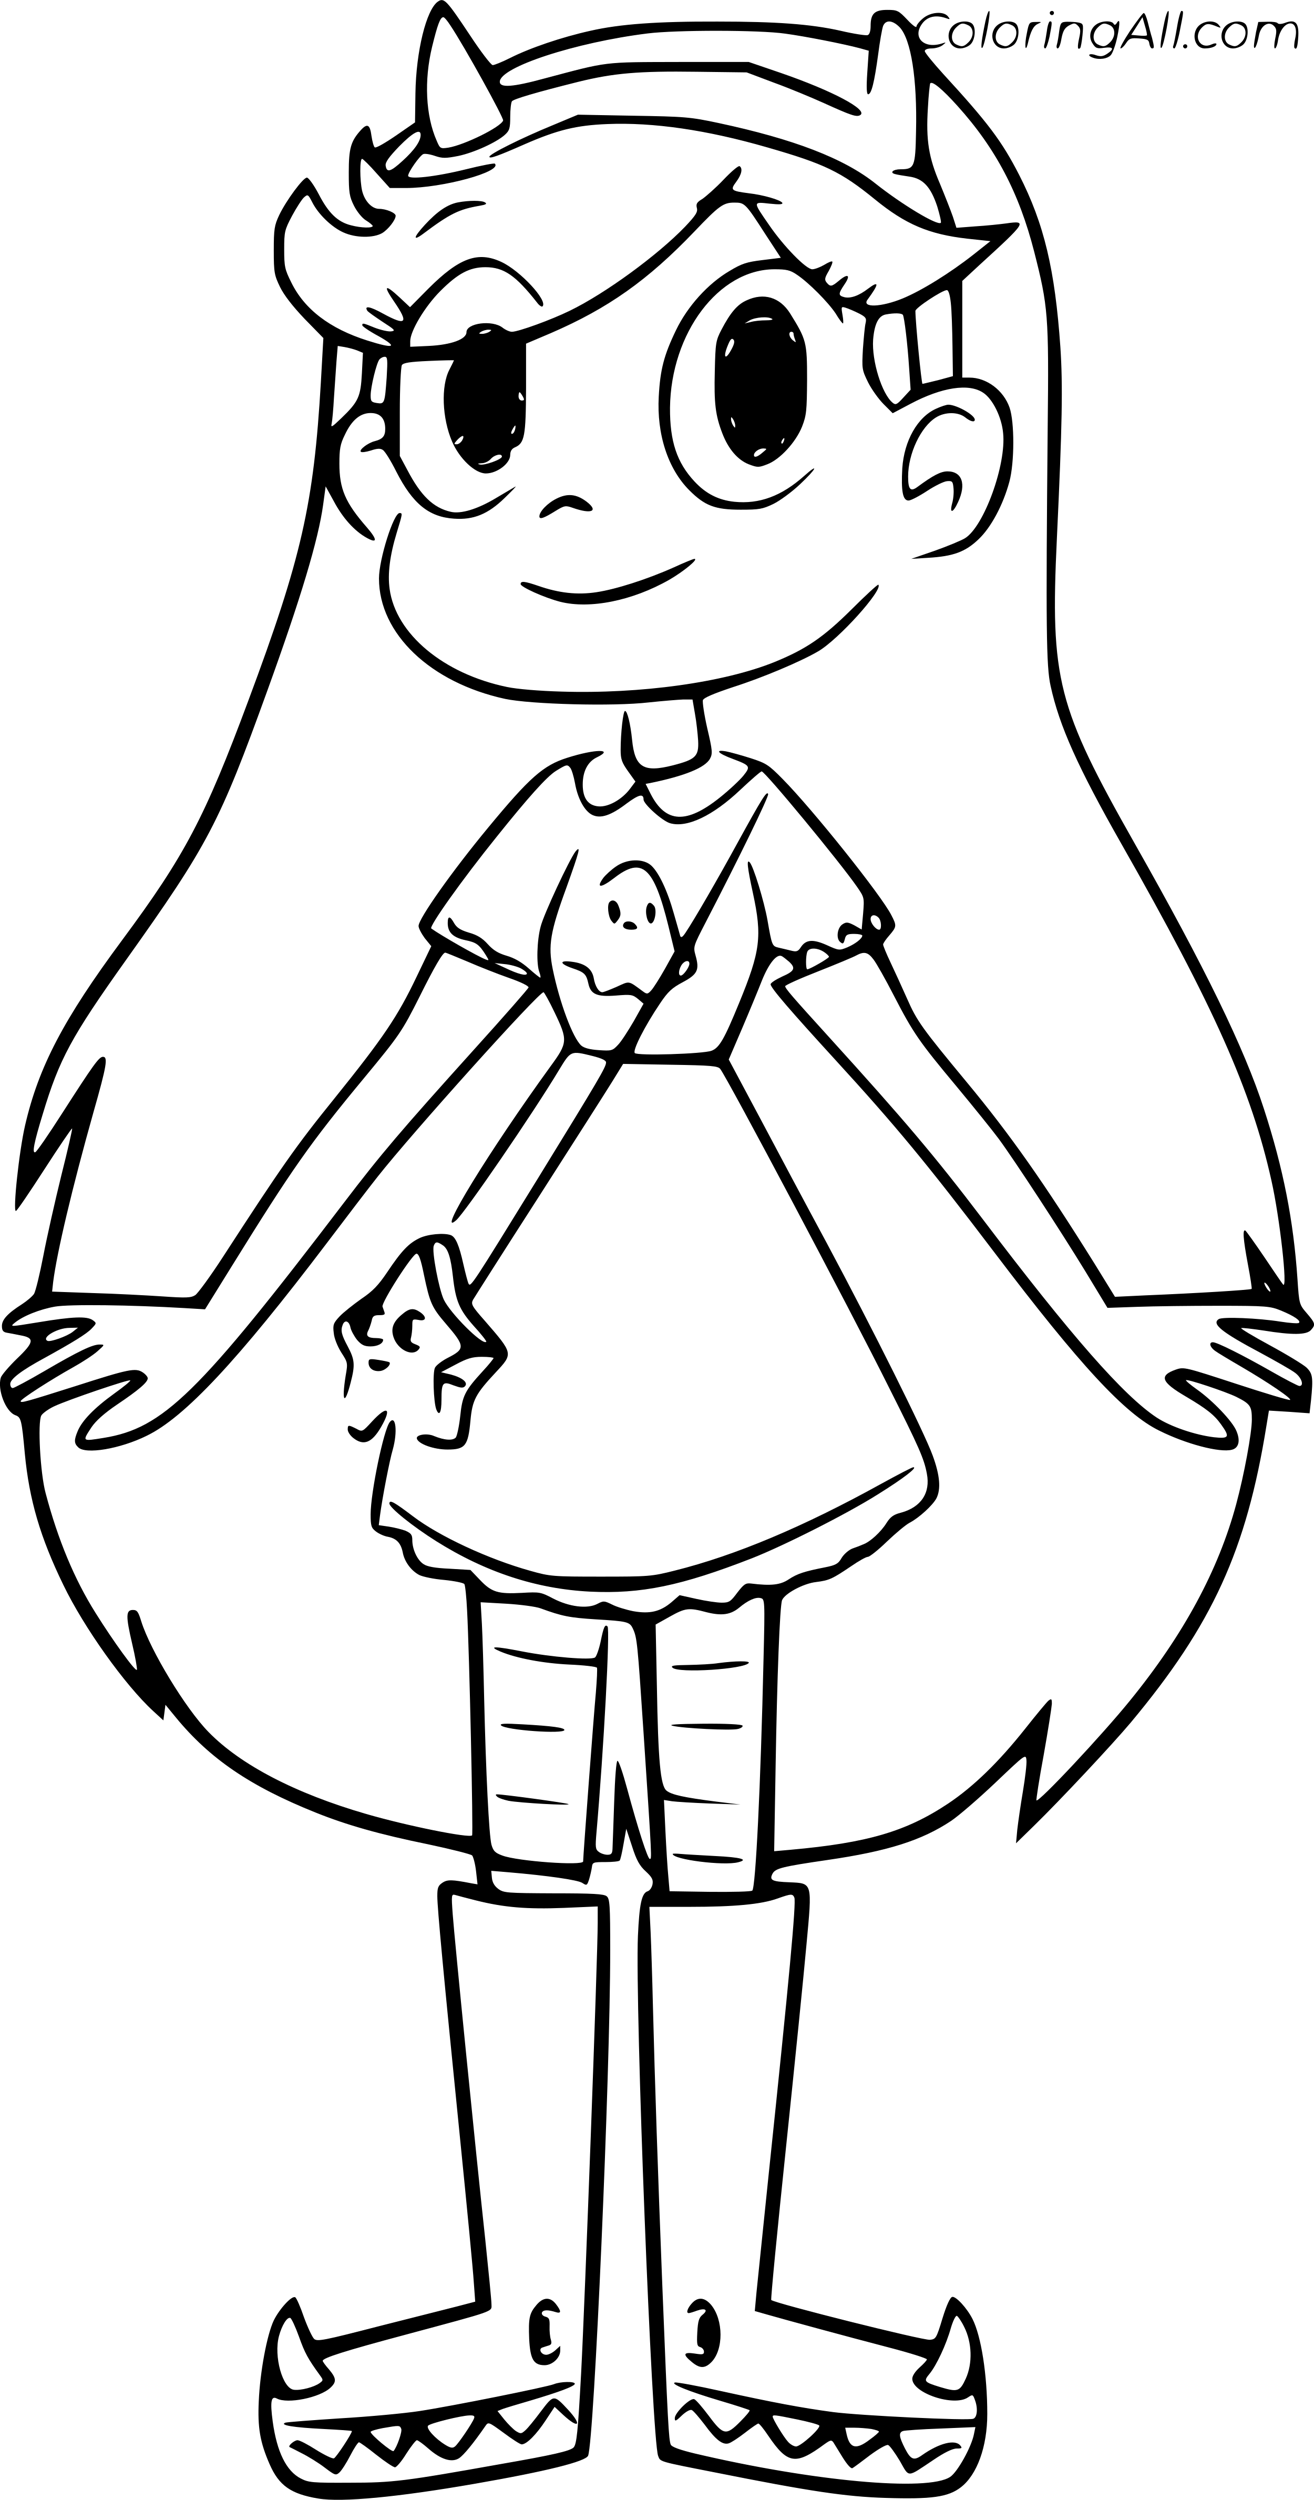 <?xml version="1.0" encoding="UTF-8"?>
<svg xmlns="http://www.w3.org/2000/svg" version="1.0" viewBox="0 0 630.753 1199.841" preserveAspectRatio="xMidYMid meet">
  <g transform="translate(-0.081,1200.246) scale(0.1,-0.1)" fill="#000000" stroke="none">
    <path d="M2103 11995 c-56 -39 -105 -239 -108 -440 l-2 -140 -91 -63 c-51 -35 -96 -61 -102 -57 -5 3 -12 28 -16 55 -7 55 -20 62 -51 28 -48 -53 -58 -87 -58 -203 0 -97 3 -116 25 -160 14 -28 39 -59 57 -70 18 -11 32 -23 33 -27 0 -11 -55 -10 -104 3 -64 16 -108 58 -155 149 -23 44 -49 80 -57 80 -18 0 -99 -109 -133 -180 -23 -49 -26 -67 -26 -170 0 -106 3 -119 30 -175 19 -39 60 -92 118 -153 l90 -92 -12 -213 c-34 -583 -92 -841 -348 -1527 -209 -562 -305 -744 -606 -1150 -281 -379 -401 -608 -466 -890 -29 -126 -59 -410 -44 -410 5 0 66 90 137 200 71 110 131 198 133 196 2 -2 -21 -103 -52 -226 -30 -122 -69 -295 -86 -384 -17 -88 -37 -171 -45 -184 -8 -12 -34 -34 -57 -49 -69 -44 -97 -74 -97 -105 0 -21 6 -29 22 -32 13 -2 43 -8 68 -13 68 -12 65 -33 -18 -112 -38 -37 -73 -78 -77 -90 -18 -57 22 -163 69 -181 28 -10 31 -21 46 -185 21 -221 74 -402 185 -630 99 -205 296 -481 431 -605 l49 -45 5 37 5 38 50 -61 c163 -198 356 -330 670 -456 149 -60 307 -105 542 -153 109 -23 203 -47 210 -53 6 -7 15 -41 19 -76 l7 -63 -29 5 c-93 18 -115 19 -139 3 -21 -14 -25 -24 -25 -64 0 -57 29 -367 109 -1162 33 -327 63 -638 66 -690 l7 -95 -88 -23 c-49 -12 -219 -56 -379 -96 -259 -67 -291 -73 -306 -60 -9 8 -31 55 -49 104 -17 50 -36 93 -42 96 -16 10 -76 -56 -103 -111 -33 -70 -66 -247 -72 -388 -6 -126 6 -197 52 -302 45 -103 102 -143 234 -165 112 -19 383 7 751 71 345 60 533 107 544 135 29 77 106 1823 106 2425 0 217 -2 248 -17 260 -13 11 -68 14 -254 14 -225 1 -240 2 -266 21 -19 14 -29 32 -31 54 l-3 33 83 -7 c188 -16 333 -37 354 -51 21 -14 23 -13 33 18 5 17 11 43 13 57 3 24 6 25 65 25 33 0 64 3 68 7 4 3 12 39 19 80 l13 73 28 -85 c21 -66 36 -93 66 -120 30 -28 36 -40 32 -62 -3 -15 -13 -30 -23 -33 -29 -9 -40 -61 -47 -215 -14 -346 67 -2415 97 -2495 11 -29 0 -26 270 -79 461 -92 631 -117 823 -123 219 -7 299 4 360 51 78 60 127 195 127 352 0 188 -29 373 -71 456 -27 53 -79 109 -97 106 -10 -2 -27 -38 -47 -103 -29 -96 -32 -100 -60 -103 -36 -3 -745 175 -762 191 -3 4 29 334 71 734 42 401 86 837 98 971 28 302 30 295 -82 300 -83 3 -97 10 -81 41 14 26 45 34 264 66 289 42 453 94 594 188 37 25 133 108 213 184 143 136 145 138 148 107 2 -17 -6 -84 -17 -150 -11 -65 -23 -148 -27 -184 l-6 -65 87 85 c125 122 376 390 464 495 392 470 555 827 651 1424 l12 73 98 -6 97 -7 7 62 c11 109 8 128 -21 157 -16 15 -95 63 -176 107 -81 44 -143 81 -138 83 6 2 55 -4 109 -12 136 -22 204 -21 225 2 24 26 22 33 -19 81 -36 42 -37 43 -45 164 -19 281 -68 531 -161 817 -94 291 -283 679 -621 1275 -371 655 -405 786 -373 1461 26 549 29 737 17 919 -26 374 -78 593 -198 828 -83 162 -150 251 -364 484 -49 54 -89 103 -89 110 0 8 13 13 33 13 18 0 42 7 53 16 18 14 18 15 -6 7 -90 -27 -144 36 -87 103 25 28 62 35 107 20 22 -8 23 -7 11 8 -21 26 -84 21 -120 -10 -17 -14 -31 -32 -31 -39 0 -8 -20 7 -44 33 -42 44 -48 47 -96 47 -61 0 -80 -18 -80 -77 0 -24 -5 -41 -14 -44 -8 -3 -67 6 -131 21 -142 32 -309 44 -590 44 -290 1 -468 -12 -609 -44 -140 -31 -292 -83 -387 -131 -38 -19 -75 -34 -83 -34 -8 0 -57 64 -109 143 -113 170 -125 182 -154 162z m60 -115 c67 -100 257 -444 253 -456 -12 -32 -185 -117 -262 -130 -39 -6 -41 -5 -57 33 -53 120 -61 290 -22 451 26 106 39 142 54 142 5 0 20 -18 34 -40z m2157 -9 c54 -59 84 -246 78 -500 -3 -170 -8 -181 -74 -181 -36 0 -54 -16 -27 -23 10 -3 40 -8 68 -12 67 -9 104 -50 135 -144 12 -40 20 -74 17 -78 -16 -15 -187 88 -313 188 -153 122 -394 214 -754 291 -136 29 -162 31 -410 35 l-265 5 -122 -51 c-151 -62 -303 -138 -303 -151 0 -11 42 4 169 60 158 69 248 91 397 97 221 9 477 -28 768 -112 275 -79 354 -117 516 -249 148 -121 260 -168 443 -189 l112 -12 -82 -65 c-112 -88 -247 -172 -339 -210 -102 -42 -198 -46 -169 -6 56 76 57 94 3 53 -44 -34 -84 -48 -114 -41 -30 8 -30 16 1 62 30 44 17 54 -26 18 -36 -30 -42 -31 -60 -10 -11 14 -10 22 10 56 12 22 20 42 17 45 -3 3 -20 -4 -39 -16 -19 -11 -45 -21 -57 -21 -30 0 -138 111 -207 212 -79 114 -79 112 2 103 47 -5 65 -4 61 4 -9 14 -91 38 -162 46 -84 11 -89 15 -59 55 26 35 32 64 16 75 -6 3 -40 -26 -78 -66 -37 -39 -83 -79 -100 -91 -27 -16 -32 -24 -27 -44 5 -19 -5 -35 -57 -90 -131 -136 -382 -320 -553 -403 -90 -44 -247 -101 -278 -101 -11 0 -31 9 -45 20 -49 38 -173 22 -173 -22 0 -34 -74 -61 -182 -66 l-88 -4 0 27 c0 48 70 166 145 241 84 84 140 114 216 114 88 0 145 -39 248 -170 10 -14 23 -22 26 -18 27 27 -107 171 -197 213 -113 53 -203 20 -351 -128 l-88 -89 -49 46 c-72 67 -82 60 -26 -21 70 -102 56 -116 -54 -56 -63 35 -92 40 -76 14 4 -6 37 -29 73 -53 59 -38 64 -43 42 -46 -14 -2 -49 6 -78 17 -59 24 -61 24 -61 12 0 -5 35 -29 78 -52 96 -54 75 -62 -54 -21 -180 57 -302 150 -365 279 -31 62 -34 76 -34 158 0 85 2 94 38 162 21 39 47 79 57 88 18 16 20 15 40 -24 29 -57 93 -119 149 -144 59 -27 144 -28 187 -3 29 18 64 63 64 83 0 14 -46 33 -79 33 -35 0 -70 37 -82 87 -11 49 -12 153 0 153 4 0 36 -31 70 -70 l63 -70 77 0 c177 0 465 79 427 117 -3 3 -66 -9 -138 -27 -146 -36 -278 -51 -278 -31 0 18 57 98 73 104 8 3 33 -1 56 -9 36 -12 51 -12 112 0 76 16 185 66 224 102 22 20 25 32 25 86 0 35 4 68 8 74 7 11 116 43 320 94 167 41 286 52 567 48 l240 -3 130 -49 c72 -26 180 -71 240 -98 130 -59 158 -69 175 -58 40 25 -134 117 -380 202 l-155 53 -335 0 c-370 -1 -336 3 -645 -79 -154 -42 -215 -46 -215 -16 0 70 363 189 710 232 136 17 535 17 660 -1 96 -13 279 -49 358 -70 l43 -12 -7 -105 c-5 -73 -3 -104 4 -104 16 0 30 58 48 190 8 63 19 125 24 138 13 31 46 28 80 -7z m277 -377 c184 -204 296 -418 368 -699 67 -263 71 -304 65 -845 -9 -966 -7 -1146 14 -1240 42 -192 130 -389 341 -760 443 -779 623 -1182 719 -1614 40 -177 79 -525 56 -499 -4 4 -44 63 -89 130 -46 68 -87 125 -92 129 -14 8 -11 -39 12 -162 12 -63 20 -116 18 -118 -5 -5 -266 -21 -510 -31 l-146 -7 -98 159 c-243 389 -405 620 -615 873 -212 256 -238 292 -284 397 -24 54 -60 133 -80 175 -20 42 -36 81 -36 87 0 6 14 26 30 44 35 41 36 46 10 96 -47 94 -377 507 -522 654 -67 68 -79 76 -153 100 -44 14 -98 29 -119 33 -56 10 -39 -10 32 -36 85 -32 87 -36 51 -81 -17 -21 -67 -68 -112 -104 -161 -129 -261 -124 -333 17 l-24 48 22 4 c166 34 264 74 287 117 13 24 12 39 -13 145 -15 66 -24 127 -21 136 5 12 53 32 146 63 141 45 323 122 407 171 98 57 313 296 289 320 -2 3 -60 -50 -128 -118 -135 -134 -218 -191 -370 -253 -242 -98 -642 -154 -1024 -142 -106 3 -213 12 -260 22 -305 63 -535 255 -564 471 -10 72 1 160 34 269 28 92 29 95 14 95 -29 0 -99 -222 -99 -314 0 -265 247 -500 605 -578 123 -26 519 -37 690 -17 66 7 140 13 165 14 l45 0 12 -70 c7 -38 13 -96 15 -127 4 -76 -12 -91 -121 -119 -141 -36 -183 -10 -196 122 -8 79 -23 139 -34 139 -9 0 -21 -106 -21 -187 0 -45 6 -61 36 -103 l35 -49 -27 -36 c-39 -51 -104 -87 -150 -83 -51 4 -76 40 -76 105 0 63 24 109 67 130 88 42 -8 41 -142 -2 -114 -36 -180 -94 -379 -335 -173 -209 -334 -437 -334 -472 0 -11 14 -37 30 -59 l31 -38 -70 -146 c-92 -193 -160 -293 -395 -585 -186 -230 -255 -329 -536 -762 -59 -91 -119 -173 -132 -182 -21 -13 -42 -14 -158 -6 -74 5 -224 13 -332 16 l-197 7 5 46 c18 142 91 451 194 817 63 221 70 264 45 264 -19 0 -46 -38 -197 -273 -64 -100 -121 -183 -128 -185 -16 -6 -6 46 36 183 80 265 136 369 400 740 395 555 448 656 679 1295 160 442 244 722 267 890 l12 88 39 -71 c43 -81 99 -143 158 -176 52 -29 52 -9 1 50 -104 119 -132 185 -132 306 0 70 4 94 26 138 33 71 74 105 124 105 46 0 70 -26 70 -76 0 -35 -12 -49 -50 -59 -33 -8 -77 -42 -67 -51 4 -4 25 -1 48 6 29 10 46 11 57 3 10 -5 39 -52 65 -104 79 -155 157 -218 277 -226 94 -7 164 22 243 99 34 33 58 57 52 55 -5 -3 -47 -28 -93 -55 -88 -53 -169 -78 -218 -66 -83 19 -143 77 -207 199 l-37 69 0 211 c0 115 5 217 10 225 7 11 38 16 130 20 66 3 120 4 120 3 0 -1 -10 -22 -22 -45 -41 -78 -35 -234 13 -345 35 -82 110 -153 162 -153 54 0 117 48 117 89 0 18 8 30 22 36 47 20 53 54 54 284 l0 214 120 51 c275 119 465 254 688 487 119 125 139 139 192 139 50 0 53 -3 149 -152 l74 -113 -89 -11 c-75 -9 -99 -17 -157 -52 -104 -61 -202 -170 -257 -284 -58 -120 -76 -189 -83 -319 -10 -181 44 -347 147 -450 74 -74 123 -93 246 -93 90 0 106 3 158 28 32 16 89 58 127 94 78 73 95 107 20 40 -109 -97 -215 -136 -335 -124 -76 8 -136 38 -191 97 -85 91 -119 193 -118 354 4 359 234 665 502 665 57 0 75 -4 107 -26 57 -38 150 -132 186 -186 16 -27 32 -48 35 -48 3 0 2 18 -2 41 -7 40 -6 41 16 34 13 -4 41 -16 63 -27 33 -17 37 -23 32 -46 -4 -15 -9 -71 -13 -125 -5 -94 -5 -99 25 -160 17 -34 51 -81 75 -105 l43 -43 85 45 c151 80 281 100 350 53 45 -30 88 -116 95 -193 16 -152 -92 -449 -183 -505 -18 -11 -83 -38 -145 -60 l-113 -39 80 5 c121 7 179 28 242 88 61 57 119 166 149 277 25 92 25 287 1 356 -29 83 -110 144 -192 144 l-35 0 0 232 0 232 82 76 c227 207 232 215 128 200 -30 -4 -96 -11 -147 -14 l-91 -7 -17 53 c-10 29 -38 100 -62 158 -54 125 -68 209 -58 365 3 60 9 113 11 117 9 14 59 -28 131 -108z m-2577 -139 c0 -30 -29 -72 -86 -124 -59 -54 -77 -59 -82 -23 -2 16 16 41 65 92 66 67 103 87 103 55z m2545 -807 c4 -35 7 -128 8 -207 l2 -144 -70 -19 c-38 -9 -73 -18 -76 -18 -5 0 -34 297 -34 350 0 15 129 100 151 100 8 0 15 -24 19 -62z m-230 -57 c7 -13 22 -134 30 -257 l7 -102 -35 -38 c-31 -34 -37 -37 -52 -24 -51 43 -100 200 -93 302 6 74 25 114 60 121 42 8 77 7 83 -2z m-1985 -81 c-8 -5 -24 -10 -35 -10 -17 0 -17 2 -5 10 8 5 24 10 35 10 17 0 17 -2 5 -10z m-636 -89 l29 -12 -5 -98 c-6 -113 -16 -136 -99 -216 -45 -43 -51 -47 -46 -25 3 14 8 70 11 125 4 55 9 133 12 174 l6 73 31 -5 c18 -3 45 -10 61 -16z m143 -130 c-9 -124 -10 -129 -47 -123 -26 4 -30 8 -30 36 0 41 28 156 42 173 6 7 17 13 26 13 13 0 14 -14 9 -99z m653 -91 c9 -16 8 -20 -5 -20 -8 0 -15 9 -15 20 0 11 2 20 5 20 2 0 9 -9 15 -20z m-37 -160 c-3 -11 -9 -20 -15 -20 -5 0 -4 9 2 20 6 11 12 20 14 20 2 0 2 -9 -1 -20z m-253 -50 c-6 -11 -18 -20 -27 -20 -14 0 -14 2 2 20 10 11 22 20 27 20 5 0 4 -9 -2 -20z m190 -79 c0 -14 -85 -44 -106 -38 -13 3 -10 5 9 6 15 0 35 10 44 21 18 20 53 28 53 11z m329 -1495 c6 -8 16 -40 22 -73 13 -74 46 -134 83 -152 40 -19 89 -3 165 55 58 43 81 49 81 19 0 -22 91 -104 128 -114 81 -23 205 36 336 160 52 49 98 89 103 89 16 0 376 -436 457 -553 36 -52 36 -53 30 -129 l-7 -77 -35 20 c-31 16 -39 17 -57 5 -25 -16 -32 -68 -11 -85 13 -11 16 -9 22 13 5 22 12 26 45 26 21 0 39 -4 39 -8 0 -14 -33 -40 -73 -57 -37 -15 -40 -15 -97 11 -67 30 -101 27 -125 -10 -14 -21 -21 -23 -48 -16 -18 4 -44 11 -59 14 -31 7 -32 11 -53 131 -16 91 -68 262 -86 279 -15 16 -11 -24 16 -148 45 -208 36 -279 -66 -527 -71 -173 -95 -216 -133 -230 -41 -15 -354 -25 -368 -11 -12 12 48 130 121 238 38 57 58 75 109 102 71 38 81 59 62 127 -12 44 -12 44 49 162 157 303 303 602 299 614 -6 18 -31 -23 -148 -236 -91 -167 -209 -371 -249 -430 -14 -21 -21 -25 -25 -15 -2 8 -16 57 -31 109 -30 107 -71 195 -108 229 -38 35 -117 33 -170 -5 -22 -15 -49 -40 -60 -54 -37 -51 -12 -50 53 0 133 103 189 53 259 -230 l30 -123 -46 -83 c-26 -46 -55 -92 -66 -104 -17 -19 -21 -19 -40 -5 -72 53 -62 51 -126 22 -32 -14 -63 -26 -69 -26 -17 0 -35 30 -41 67 -8 45 -41 71 -103 79 -64 9 -63 -9 1 -31 57 -19 66 -28 76 -73 11 -52 41 -65 132 -58 72 6 80 5 106 -16 l27 -23 -47 -84 c-27 -46 -60 -98 -76 -114 -26 -28 -31 -29 -92 -25 -43 3 -70 10 -84 22 -41 37 -104 206 -137 367 -23 113 -12 179 66 392 62 173 71 206 43 172 -29 -38 -152 -300 -167 -360 -18 -67 -21 -181 -6 -219 5 -14 7 -26 4 -26 -3 0 -28 20 -55 44 -34 30 -68 50 -106 61 -41 12 -65 27 -91 56 -26 29 -51 44 -90 55 -40 12 -58 23 -71 45 -20 36 -31 37 -31 1 0 -45 25 -69 84 -82 54 -11 67 -21 99 -72 16 -26 16 -27 0 -21 -38 14 -218 117 -262 149 -12 9 147 233 313 439 153 191 241 289 285 317 52 32 55 33 70 14z m1479 -718 c14 -14 16 -58 3 -58 -16 0 -41 31 -41 51 0 21 20 25 38 7z m-263 -164 c14 -9 25 -20 25 -24 0 -7 -92 -60 -104 -60 -8 0 -8 64 0 84 8 21 48 20 79 0z m-1710 -47 c55 -24 144 -59 198 -78 58 -20 96 -39 95 -46 -2 -7 -118 -139 -258 -294 -356 -395 -449 -504 -628 -739 -698 -916 -868 -1083 -1153 -1129 -105 -17 -104 -18 -59 51 21 31 61 67 123 109 104 70 147 107 147 126 0 7 -11 20 -25 29 -34 22 -68 15 -320 -66 -240 -76 -265 -83 -265 -73 0 10 148 105 254 164 43 24 95 58 115 76 35 31 35 32 11 32 -34 1 -101 -31 -267 -128 -77 -45 -145 -81 -151 -81 -7 0 -12 9 -12 20 0 23 53 64 160 122 138 76 207 118 231 144 24 25 24 26 5 40 -28 20 -98 17 -260 -10 -136 -22 -139 -23 -115 -3 40 33 120 65 194 78 68 12 367 8 620 -7 l100 -6 129 208 c289 466 374 588 636 904 168 203 181 222 265 389 72 145 111 211 123 211 4 0 52 -20 107 -43z m1949 10 c14 -18 58 -96 97 -172 94 -182 122 -222 303 -439 83 -100 174 -213 202 -251 77 -105 294 -437 415 -635 l106 -175 144 5 c79 3 254 5 389 5 231 0 248 -2 300 -23 63 -26 97 -49 86 -59 -3 -4 -44 -1 -89 6 -107 17 -278 24 -296 12 -35 -23 13 -62 199 -161 74 -40 150 -83 168 -97 31 -23 44 -63 20 -63 -6 0 -68 32 -136 71 -137 78 -259 139 -279 139 -20 0 -15 -23 10 -41 12 -9 67 -42 122 -74 139 -81 251 -158 238 -162 -6 -2 -123 33 -260 78 -242 79 -249 81 -287 68 -83 -29 -72 -60 48 -130 98 -58 135 -87 168 -133 44 -61 39 -70 -34 -62 -90 11 -206 50 -274 94 -159 105 -408 388 -839 957 -228 300 -372 470 -735 870 -178 196 -210 233 -210 244 0 5 71 37 158 71 86 34 168 68 182 76 39 21 57 17 84 -19z m-406 -10 c34 -31 27 -46 -33 -72 -30 -14 -55 -30 -55 -37 0 -17 96 -128 311 -363 290 -317 437 -494 764 -925 410 -541 625 -773 790 -854 130 -65 291 -107 349 -92 33 8 42 43 22 90 -19 47 -114 146 -189 199 -31 22 -55 42 -53 45 7 6 190 -55 241 -80 68 -34 75 -45 75 -109 0 -65 -37 -265 -75 -406 -85 -316 -252 -626 -510 -943 -131 -162 -438 -490 -449 -479 -2 2 13 101 35 219 21 118 38 228 39 244 0 25 -2 27 -17 15 -9 -8 -59 -68 -111 -134 -127 -160 -248 -278 -371 -360 -200 -133 -386 -188 -755 -221 l-79 -7 7 409 c7 426 20 768 31 796 13 32 102 80 163 87 63 8 77 14 170 77 35 24 70 44 79 44 8 0 50 33 92 74 42 40 91 81 109 90 44 23 110 83 128 117 22 44 17 110 -18 205 -40 111 -286 604 -508 1019 -95 176 -239 446 -321 601 l-150 281 64 149 c35 82 78 186 96 232 33 81 71 128 95 115 6 -3 21 -15 34 -26z m-478 -10 c0 -17 -29 -57 -41 -57 -13 0 -11 27 3 50 14 22 38 27 38 7z m-810 -22 c17 -9 30 -20 30 -25 0 -14 -43 -3 -105 27 l-50 23 48 -5 c26 -2 61 -12 77 -20z m163 -212 c64 -133 63 -146 -19 -258 -293 -404 -554 -829 -453 -739 43 38 368 512 494 722 56 92 55 92 160 66 44 -11 65 -21 65 -31 0 -22 -31 -75 -328 -558 -315 -511 -322 -522 -332 -504 -4 8 -15 50 -25 94 -20 90 -37 130 -60 139 -33 12 -110 5 -150 -14 -52 -25 -86 -60 -155 -163 -43 -64 -70 -92 -125 -129 -38 -27 -85 -64 -104 -84 -30 -32 -33 -41 -28 -80 2 -25 18 -64 36 -93 31 -48 32 -50 21 -112 -20 -126 -5 -146 24 -33 22 85 20 110 -14 174 -30 56 -35 76 -24 104 10 26 31 18 37 -13 3 -15 18 -42 32 -60 21 -24 35 -31 64 -31 35 0 61 14 61 32 0 4 -15 8 -34 8 -40 0 -51 11 -37 37 5 10 12 30 16 46 4 22 11 27 36 27 26 0 30 3 24 18 -3 9 -7 20 -8 23 -6 20 144 254 163 254 11 0 21 -27 36 -102 28 -133 37 -155 104 -233 94 -109 95 -122 10 -165 -27 -14 -55 -35 -61 -47 -12 -22 -7 -165 6 -200 14 -36 25 -16 25 45 0 84 6 91 58 70 33 -12 45 -14 54 -5 18 18 -11 42 -67 57 l-47 11 70 37 c56 30 81 37 126 37 31 0 56 -3 56 -6 0 -3 -23 -32 -51 -62 -87 -95 -99 -119 -109 -217 -5 -47 -15 -93 -21 -102 -14 -16 -54 -14 -105 7 -34 15 -88 6 -82 -13 8 -26 82 -52 147 -52 85 0 99 18 110 138 9 99 24 128 122 233 84 90 84 89 -53 247 -62 70 -67 80 -57 100 7 12 148 234 314 492 166 259 325 508 354 555 l53 86 227 -4 c196 -3 228 -6 239 -20 35 -45 626 -1159 811 -1531 144 -286 168 -341 181 -412 18 -92 -28 -161 -124 -187 -36 -9 -51 -20 -70 -50 -26 -42 -78 -90 -111 -102 -11 -5 -34 -14 -52 -20 -18 -7 -41 -27 -52 -45 -16 -28 -28 -35 -78 -45 -102 -20 -135 -31 -176 -58 -40 -27 -85 -32 -182 -20 -25 3 -34 -4 -65 -44 -32 -43 -39 -48 -75 -48 -22 0 -76 8 -121 18 l-81 18 -38 -33 c-54 -46 -104 -58 -184 -44 -35 7 -81 21 -102 32 -37 18 -41 19 -71 3 -48 -25 -135 -14 -212 26 -59 31 -65 32 -150 27 -115 -6 -145 3 -201 62 l-46 48 -100 6 c-69 3 -108 10 -125 22 -30 19 -54 71 -54 115 0 26 -6 33 -32 45 -18 7 -55 16 -81 20 l-48 7 6 47 c11 84 46 265 61 315 24 85 15 169 -14 133 -29 -35 -92 -338 -92 -443 0 -55 3 -65 25 -82 14 -11 40 -23 59 -26 40 -8 61 -30 70 -74 8 -45 40 -88 79 -109 18 -9 72 -20 121 -24 49 -5 93 -14 96 -20 4 -6 10 -63 13 -127 11 -204 30 -1072 24 -1079 -15 -14 -313 46 -509 103 -338 98 -602 235 -756 393 -110 112 -279 391 -323 531 -14 46 -20 55 -40 55 -34 0 -35 -28 -4 -161 15 -63 25 -120 23 -126 -5 -13 -113 136 -198 272 -102 162 -181 352 -240 575 -26 95 -39 339 -21 373 6 11 35 32 63 45 69 32 358 130 364 124 3 -3 -33 -32 -79 -65 -94 -68 -152 -128 -173 -178 -18 -43 -18 -59 2 -78 35 -36 201 -8 329 55 182 88 438 362 864 924 96 127 206 271 245 320 162 206 772 885 796 885 3 0 28 -44 53 -97z m-536 -1118 c25 -17 38 -60 48 -150 13 -117 31 -159 100 -237 36 -39 63 -74 60 -76 -18 -18 -173 137 -204 203 -24 52 -58 232 -48 258 8 21 16 21 44 2z m3972 -220 c0 -5 -6 -1 -14 9 -8 11 -15 24 -15 30 0 5 7 1 15 -10 8 -10 14 -23 14 -29z m-5749 -195 c-26 -21 -110 -51 -122 -43 -29 16 48 62 107 62 l40 1 -25 -20z m3316 -1569 c-14 -617 -38 -1097 -54 -1113 -5 -5 -96 -7 -203 -6 l-194 3 -6 70 c-4 39 -10 137 -14 219 l-7 149 38 -6 c22 -3 104 -8 184 -11 l145 -5 -115 14 c-156 20 -216 33 -240 53 -29 24 -40 145 -46 502 l-6 295 68 38 c75 42 91 44 177 21 72 -18 115 -12 156 22 43 36 80 52 103 46 20 -5 21 -8 14 -291z m-1071 242 c104 -38 139 -45 265 -53 151 -9 163 -12 178 -43 21 -44 23 -66 52 -501 41 -616 40 -606 30 -606 -10 0 -56 142 -109 338 -20 74 -40 133 -46 133 -6 -1 -12 -78 -16 -198 -4 -109 -7 -210 -8 -225 -1 -22 -6 -28 -24 -28 -13 0 -32 6 -42 14 -16 12 -17 22 -11 92 35 401 66 978 53 990 -12 12 -19 -3 -33 -73 -8 -37 -20 -71 -27 -76 -20 -14 -212 2 -350 29 -133 26 -167 26 -103 -1 77 -32 204 -56 329 -62 70 -3 130 -10 133 -15 3 -4 0 -59 -5 -121 -9 -92 -61 -784 -61 -809 0 -22 -315 1 -387 28 -36 13 -44 22 -53 52 -12 45 -27 351 -35 697 -3 143 -8 307 -11 363 l-6 104 123 -7 c68 -4 142 -14 164 -22z m-310 -1402 c135 -34 246 -43 423 -36 l162 7 0 -78 c0 -163 -62 -1835 -80 -2169 -15 -274 -21 -335 -36 -350 -17 -17 -100 -36 -347 -79 -465 -83 -520 -90 -727 -90 -179 -1 -198 1 -235 20 -70 36 -115 128 -135 273 -13 96 -8 126 20 111 51 -27 206 4 257 52 30 28 29 45 -7 88 -17 19 -30 37 -30 41 0 14 108 48 392 124 446 120 418 110 418 148 0 18 -14 159 -30 312 -45 414 -148 1445 -156 1559 -7 94 -6 98 12 93 10 -3 55 -15 99 -26z m1529 13 c9 -23 -24 -382 -124 -1334 -27 -261 -53 -514 -58 -562 l-8 -88 56 -16 c80 -23 377 -104 588 -159 100 -26 182 -52 182 -57 0 -5 -16 -22 -35 -39 -21 -19 -35 -40 -35 -54 0 -69 201 -136 268 -89 21 14 23 14 32 -11 16 -41 12 -85 -7 -92 -26 -10 -542 15 -673 32 -150 20 -288 46 -539 101 -112 25 -211 43 -220 41 -25 -6 66 -43 218 -88 75 -22 138 -43 140 -45 3 -3 -17 -27 -44 -54 -68 -69 -82 -67 -151 26 -31 41 -62 78 -71 81 -19 7 -93 -65 -93 -91 0 -17 4 -16 33 12 20 19 40 30 48 27 8 -3 35 -35 62 -70 54 -74 87 -99 116 -90 11 3 46 26 77 50 32 25 61 45 65 45 5 0 26 -26 48 -59 93 -137 132 -142 271 -39 27 19 32 20 41 8 5 -8 25 -41 45 -73 22 -35 40 -55 47 -51 7 4 45 32 84 62 42 31 79 52 87 49 8 -3 33 -38 56 -76 47 -82 32 -82 161 4 53 36 92 55 112 55 25 0 28 2 17 15 -25 30 -101 11 -182 -46 -40 -29 -55 -23 -83 31 -29 57 -31 76 -10 84 9 3 90 9 182 12 l166 7 -7 -34 c-12 -62 -79 -182 -114 -205 -107 -72 -660 -21 -1225 112 -71 17 -110 31 -116 42 -10 20 -15 113 -41 767 -21 532 -36 979 -45 1340 -3 127 -8 285 -11 353 l-6 122 193 0 c215 0 344 12 422 40 65 23 73 24 81 4z m815 -2060 c38 -75 41 -175 8 -248 -29 -63 -39 -66 -123 -41 -78 24 -81 28 -51 64 33 40 80 140 102 219 10 34 23 61 29 59 5 -2 22 -26 35 -53z m-3193 -47 c28 -79 43 -106 101 -186 16 -22 16 -24 -2 -37 -26 -19 -90 -36 -123 -32 -55 6 -98 161 -72 258 14 52 39 92 54 87 6 -2 25 -43 42 -90z m2390 -397 c54 -11 102 -24 107 -29 11 -11 -88 -101 -111 -101 -10 0 -28 10 -39 23 -21 23 -73 109 -73 120 0 10 8 9 116 -13z m357 -46 c20 -4 37 -9 37 -13 0 -3 -20 -21 -44 -38 -65 -50 -96 -43 -111 25 l-7 32 44 0 c24 0 60 -3 81 -6z M2199 11031 c-51 -10 -100 -44 -159 -108 -55 -60 -59 -81 -7 -42 128 96 171 117 271 134 29 5 36 9 25 16 -16 10 -77 10 -130 0z M3585 10561 c-45 -20 -78 -59 -121 -141 -27 -52 -29 -63 -32 -200 -4 -153 3 -211 36 -297 29 -76 74 -128 127 -149 42 -16 48 -16 89 0 61 23 137 106 167 181 21 54 23 76 24 225 0 180 -3 192 -82 319 -49 77 -126 100 -208 62z m122 -89 c7 -4 -7 -7 -30 -7 -23 0 -55 -3 -72 -8 l-30 -7 25 15 c27 15 87 20 107 7z m103 -71 c0 -5 3 -18 7 -28 6 -16 5 -16 -10 -4 -19 15 -23 41 -7 41 6 0 10 -4 10 -9z m-301 -81 c-28 -50 -38 -31 -14 26 11 27 18 35 26 27 8 -8 5 -23 -12 -53z m21 -360 c0 -13 -1 -13 -10 0 -5 8 -10 22 -10 30 0 13 1 13 10 0 5 -8 10 -22 10 -30z m233 -75 c-3 -9 -8 -14 -10 -11 -3 3 -2 9 2 15 9 16 15 13 8 -4z m-102 -55 c-24 -21 -41 -26 -41 -12 0 15 24 32 45 32 19 -1 19 -1 -4 -20z M4495 10041 c-90 -40 -154 -154 -163 -286 -6 -109 2 -155 30 -155 11 0 51 21 89 46 38 25 81 46 96 47 25 2 28 -1 31 -35 2 -21 -1 -53 -7 -73 -13 -50 5 -45 29 8 40 86 19 147 -51 147 -32 0 -69 -19 -146 -76 -32 -23 -43 -10 -43 51 0 110 61 239 134 284 43 27 105 27 139 1 26 -21 47 -26 47 -12 0 23 -88 72 -127 72 -10 0 -36 -9 -58 -19z M2672 9609 c-44 -22 -82 -62 -82 -85 0 -16 20 -10 79 27 41 25 47 26 81 14 91 -32 126 -16 66 30 -48 36 -91 41 -144 14z M3235 9279 c-130 -58 -278 -105 -371 -119 -92 -14 -180 -4 -278 30 -67 23 -86 25 -86 9 0 -14 113 -65 190 -85 143 -36 347 5 524 106 69 40 142 100 120 100 -5 0 -49 -18 -99 -41z M2927 7673 c-13 -12 -7 -69 8 -89 15 -19 15 -19 30 0 18 23 18 36 5 70 -9 25 -29 34 -43 19z M3105 7650 c-9 -29 4 -80 20 -80 19 0 31 66 15 85 -17 20 -27 19 -35 -5z M2995 7570 c-11 -17 5 -30 36 -30 31 0 36 9 17 28 -15 15 -45 16 -53 2z M1930 5693 c-42 -35 -54 -67 -40 -109 20 -60 90 -95 120 -59 10 12 8 16 -15 25 -22 8 -26 15 -21 33 3 12 6 37 6 56 0 32 1 33 30 28 37 -8 41 14 8 37 -32 22 -52 20 -88 -11z M1770 5462 c0 -27 23 -44 56 -40 25 3 54 31 44 42 -3 2 -26 7 -52 11 -44 7 -48 5 -48 -13z M1787 5180 c-47 -51 -47 -51 -76 -35 -38 19 -41 19 -41 -4 0 -11 12 -29 26 -40 50 -40 90 -24 134 52 53 92 30 106 -43 27z M4230 4880 c-371 -205 -698 -343 -990 -416 -111 -28 -124 -29 -355 -29 -232 0 -243 1 -339 28 -201 56 -437 166 -562 261 -91 69 -114 82 -114 62 0 -20 112 -110 225 -181 237 -149 481 -229 738 -242 246 -12 438 28 777 160 155 61 456 213 605 307 122 76 192 130 170 130 -6 0 -75 -36 -155 -80z M3450 4020 c-30 -5 -95 -8 -145 -9 -71 -1 -86 -3 -76 -13 27 -28 348 -7 366 23 7 10 -63 10 -145 -1z M3230 3719 c47 -12 281 -24 314 -15 15 4 24 11 21 16 -4 6 -80 10 -188 9 -129 -1 -172 -4 -147 -10z M3230 3104 c0 -27 245 -58 314 -40 53 13 13 24 -111 30 -71 4 -145 8 -165 10 -21 2 -38 2 -38 0z M2406 3721 c21 -23 304 -43 304 -22 0 11 -57 19 -200 27 -85 5 -112 4 -104 -5z M2387 3379 c6 -6 31 -15 55 -20 54 -10 295 -24 288 -16 -4 5 -312 47 -343 47 -8 0 -8 -3 0 -11z M2576 939 c-34 -40 -39 -62 -35 -163 5 -97 21 -126 74 -126 37 0 75 35 75 70 l0 23 -23 -21 c-13 -12 -33 -22 -44 -22 -25 0 -39 29 -18 35 8 3 22 7 31 10 12 4 14 11 9 28 -4 12 -7 41 -6 63 1 35 -2 42 -20 47 -12 3 -19 11 -17 19 5 14 28 15 66 3 28 -9 28 4 1 39 -28 35 -61 33 -93 -5z M2660 559 c-35 -14 -488 -105 -645 -129 -71 -11 -242 -27 -380 -35 -137 -9 -257 -18 -265 -21 -28 -12 41 -23 182 -30 76 -4 138 -8 138 -10 0 -13 -75 -126 -86 -131 -7 -3 -46 16 -86 41 -39 25 -79 46 -89 46 -15 0 -47 -27 -38 -33 2 -1 29 -14 59 -30 30 -15 79 -45 109 -68 50 -38 54 -39 71 -24 11 10 34 46 52 81 18 35 37 64 42 64 4 0 42 -27 83 -60 42 -33 82 -60 90 -60 7 0 32 29 54 65 23 36 46 65 51 65 5 0 30 -18 55 -40 60 -53 113 -69 148 -46 22 15 67 69 125 153 15 22 15 22 89 -32 40 -30 79 -55 86 -55 24 0 71 48 115 115 l43 65 43 -40 c73 -67 90 -48 22 26 -69 74 -69 74 -131 -8 -30 -40 -63 -81 -75 -91 -19 -17 -22 -17 -45 -3 -13 9 -38 34 -56 56 l-32 40 25 10 c14 5 73 23 132 40 138 41 214 69 214 81 0 12 -68 11 -100 -2z m-384 -165 c-9 -24 -75 -121 -91 -134 -11 -9 -21 -8 -47 8 -49 30 -94 80 -82 92 12 12 158 48 198 49 22 1 27 -3 22 -15z m-349 -50 c5 -13 -20 -86 -37 -106 -6 -8 -110 78 -110 92 0 4 26 12 58 18 81 14 82 14 89 -4z M3322 947 c-21 -23 -29 -47 -15 -47 4 0 21 5 40 12 40 14 55 3 26 -20 -17 -14 -22 -30 -25 -84 -3 -58 -1 -67 14 -71 10 -3 18 -13 18 -22 0 -14 -7 -15 -45 -9 -54 8 -58 -4 -14 -40 38 -32 63 -33 94 -2 60 60 59 204 -1 276 -31 36 -63 39 -92 7z M4731 11900 c-18 -85 -24 -135 -15 -127 12 11 43 177 33 177 -4 0 -12 -22 -18 -50z M5040 11940 c0 -5 5 -10 10 -10 6 0 10 5 10 10 0 6 -4 10 -10 10 -5 0 -10 -4 -10 -10z M5591 11900 c-18 -85 -24 -135 -15 -127 12 11 43 177 33 177 -4 0 -12 -22 -18 -50z M5651 11873 c-7 -42 -15 -82 -18 -90 -3 -7 -1 -13 5 -13 5 0 17 37 26 83 19 95 19 97 8 97 -4 0 -14 -34 -21 -77z M5426 11855 c-31 -47 -52 -85 -46 -85 5 0 17 11 26 25 15 23 23 26 63 23 39 -3 46 -6 49 -25 2 -13 8 -23 13 -23 11 0 11 6 0 50 -6 19 -15 54 -21 78 -6 23 -14 42 -19 42 -4 0 -33 -38 -65 -85z m80 -22 c-2 -3 -20 -3 -40 -1 l-35 3 27 42 27 43 12 -42 c7 -23 11 -43 9 -45z M4583 11885 c-50 -35 -31 -115 27 -115 17 0 39 9 50 20 22 22 27 79 8 98 -16 16 -59 15 -85 -3z m68 -5 c25 -14 25 -54 -1 -80 -23 -23 -33 -24 -61 -10 -25 14 -25 54 1 80 23 23 33 24 61 10z M4793 11885 c-50 -35 -31 -115 27 -115 17 0 39 9 50 20 22 22 27 79 8 98 -16 16 -59 15 -85 -3z m68 -5 c25 -14 25 -54 -1 -80 -23 -23 -33 -24 -61 -10 -25 14 -25 54 1 80 23 23 33 24 61 10z M4930 11843 c-12 -56 -8 -100 5 -48 13 57 26 83 48 93 20 9 19 10 -10 9 -31 0 -33 -2 -43 -54z M5026 11853 c-4 -27 -9 -56 -12 -65 -3 -10 -1 -18 4 -18 5 0 14 26 21 57 13 68 13 73 2 73 -5 0 -12 -21 -15 -47z M5085 11851 c-3 -25 -8 -54 -11 -63 -3 -10 -1 -18 4 -18 6 0 14 21 18 47 7 36 15 51 36 63 25 13 29 13 43 -1 13 -13 14 -24 6 -60 -9 -41 -8 -59 5 -47 3 3 8 31 11 61 5 53 4 56 -18 61 -13 3 -38 4 -56 4 -29 -1 -32 -4 -38 -47z M5263 11885 c-30 -21 -38 -62 -17 -92 14 -22 21 -25 55 -20 45 6 50 -5 14 -29 -20 -13 -31 -14 -55 -6 -30 11 -44 -1 -14 -12 30 -12 71 -6 87 12 9 10 23 49 31 87 14 68 13 93 -3 66 -6 -9 -11 -10 -15 -2 -10 16 -58 14 -83 -4z m68 -5 c25 -14 25 -54 -1 -80 -23 -23 -33 -24 -61 -10 -25 14 -25 54 1 80 23 23 33 24 61 10z M5763 11885 c-47 -33 -32 -115 21 -115 31 0 56 10 56 21 0 5 -11 4 -24 -2 -55 -25 -89 38 -45 82 20 20 31 21 74 3 18 -7 18 -6 6 9 -17 21 -59 22 -88 2z M5893 11885 c-50 -35 -31 -115 27 -115 17 0 39 9 50 20 22 22 27 79 8 98 -16 16 -59 15 -85 -3z m68 -5 c25 -14 25 -54 -1 -80 -23 -23 -33 -24 -61 -10 -25 14 -25 54 1 80 23 23 33 24 61 10z M6030 11848 c-5 -27 -10 -57 -10 -66 1 -27 16 5 24 51 9 47 47 71 72 45 13 -13 14 -24 6 -62 -5 -25 -6 -46 -1 -46 5 0 12 19 15 42 7 43 33 78 59 78 23 0 33 -29 23 -73 -5 -22 -6 -42 -3 -45 10 -11 15 6 18 58 3 64 -15 81 -63 63 -18 -7 -32 -7 -36 -2 -3 5 -25 8 -49 7 l-44 -1 -11 -49z M5680 11780 c0 -5 5 -10 10 -10 6 0 10 5 10 10 0 6 -4 10 -10 10 -5 0 -10 -4 -10 -10z"></path>
  </g>
</svg>
